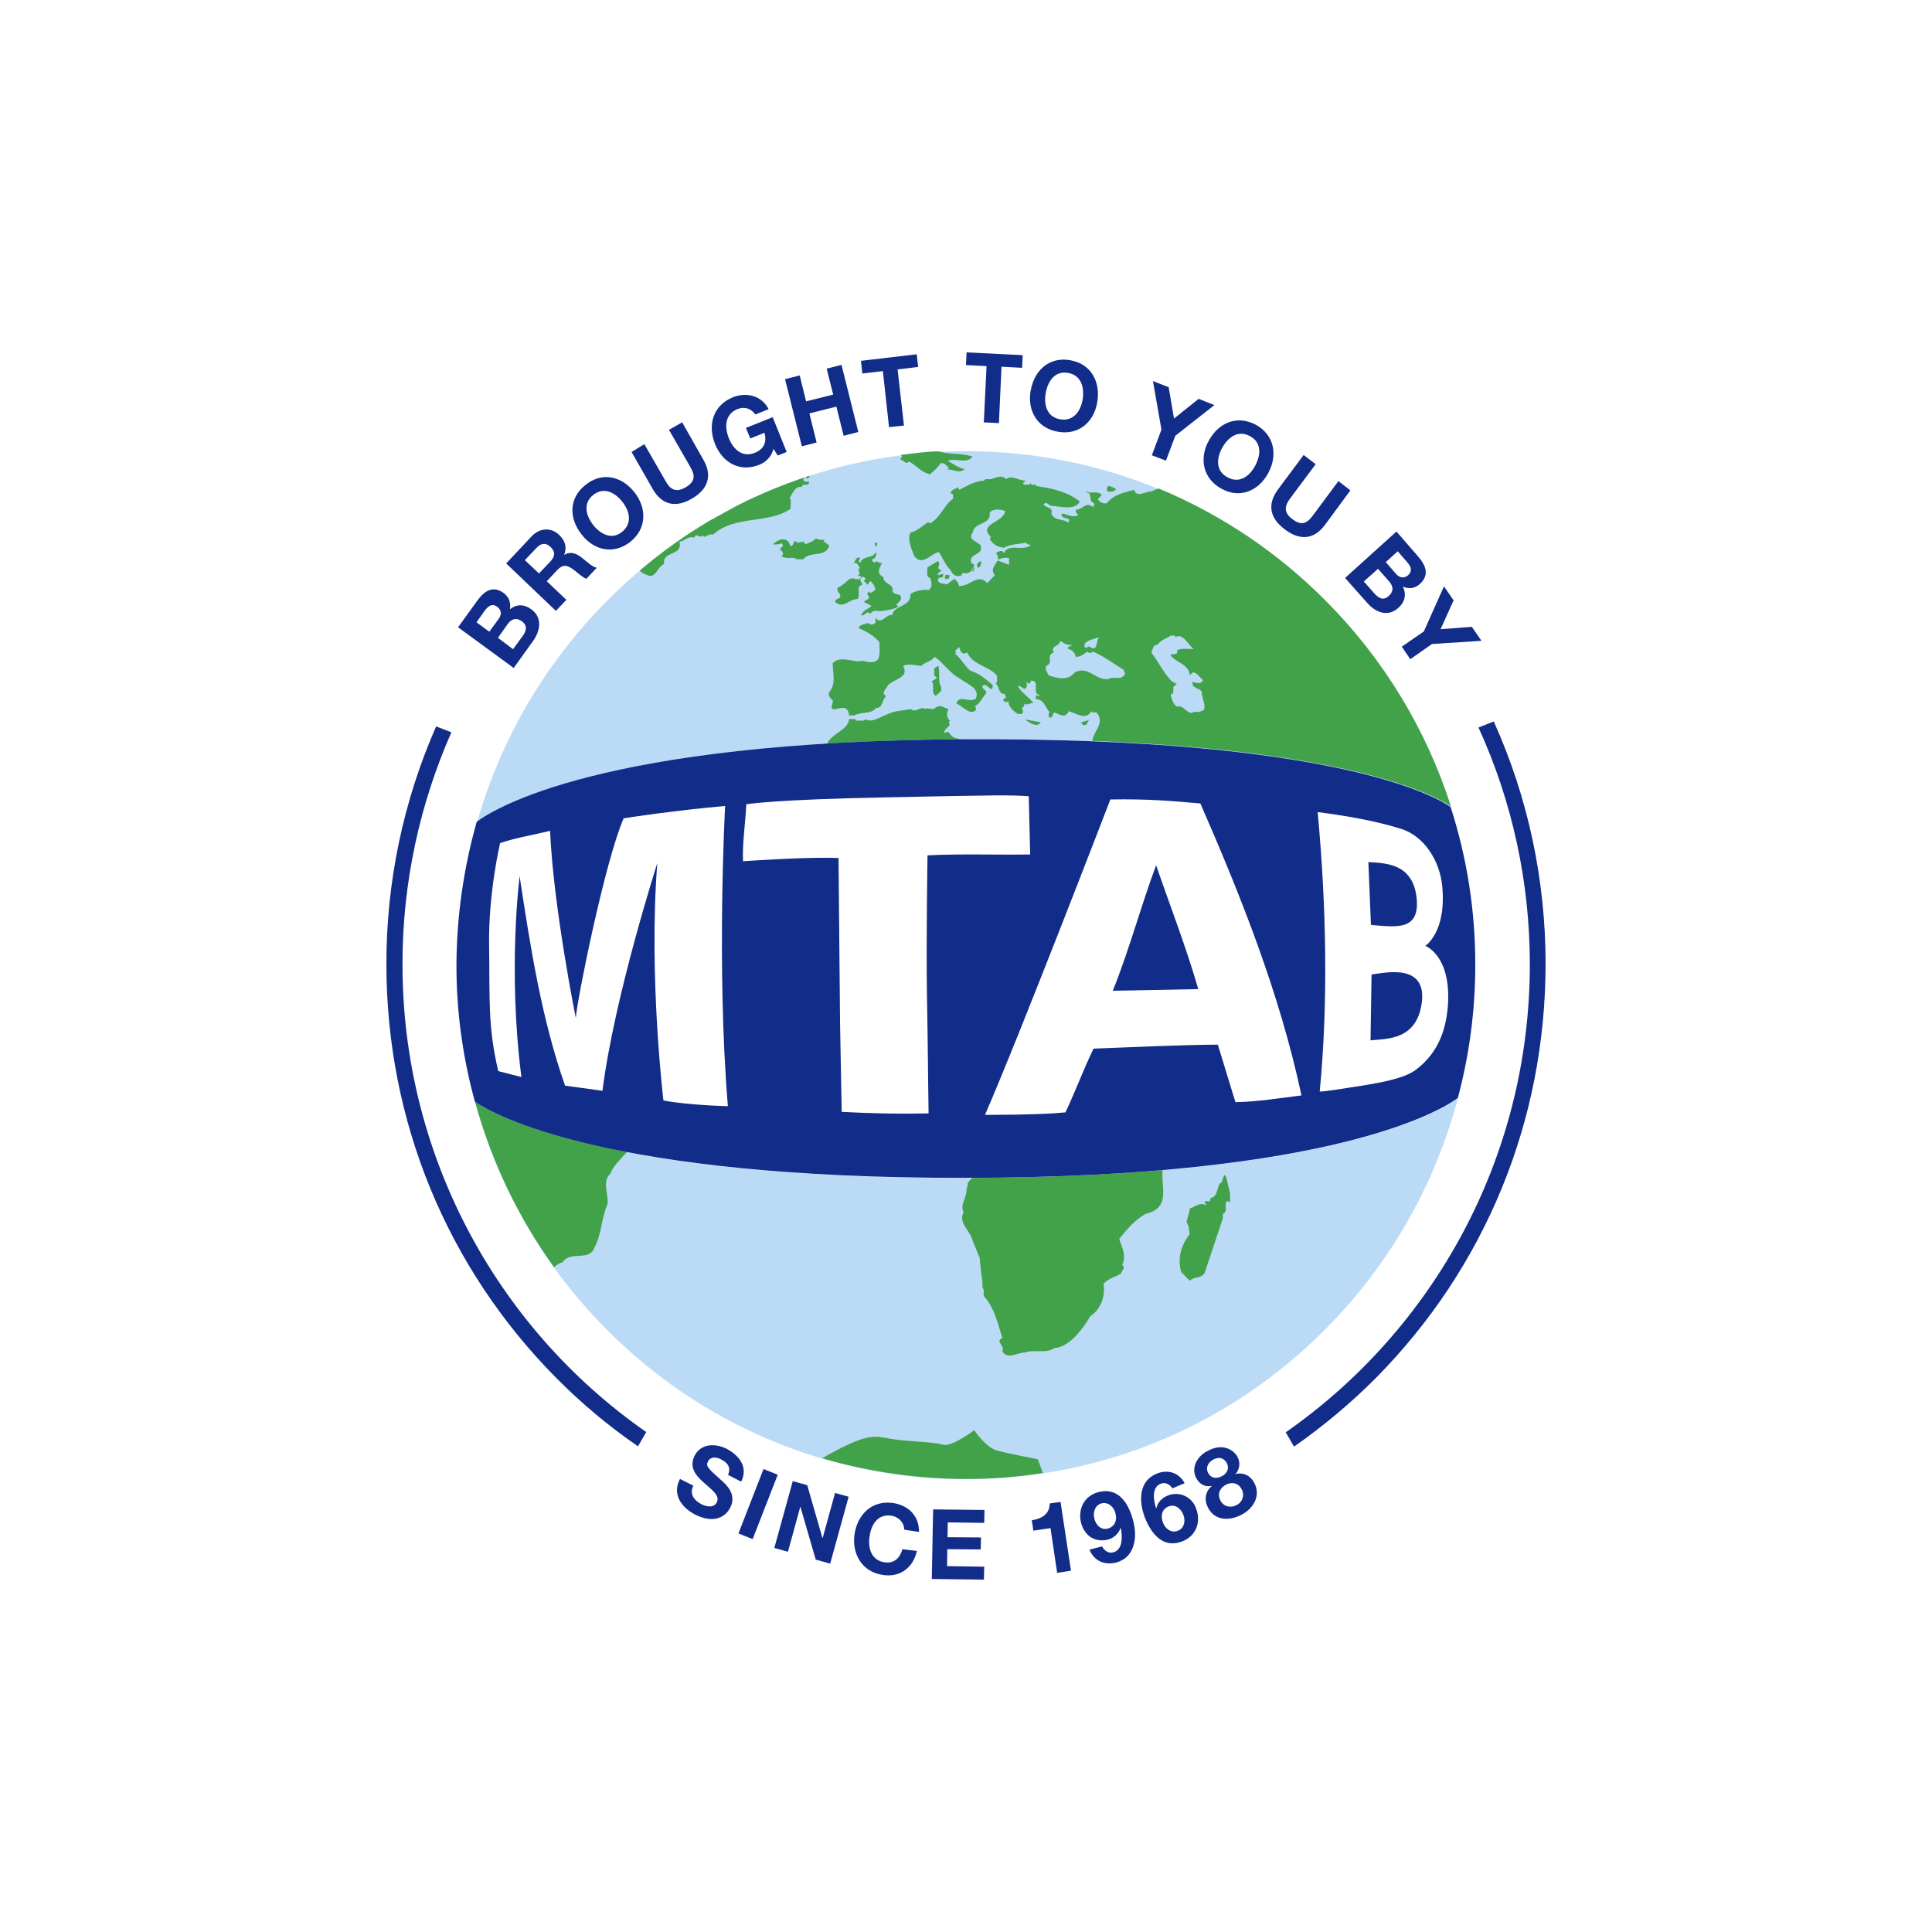 <?xml version="1.0" encoding="UTF-8"?> <svg xmlns="http://www.w3.org/2000/svg" id="svg2759" viewBox="0 0 500 500"><defs><style>.cls-1{fill:#112d89;}.cls-2{fill:#fff;}.cls-3{fill:#41a24a;}.cls-4{fill:#bbdaf5;}</style></defs><rect class="cls-2" width="500" height="500"></rect><path class="cls-1" d="M104.16,249.54c0-21.35,4.56-41.66,12.66-60.02l-3.95-1.53c-8.52,19.39-12.9,40.35-12.87,61.55,0,40.45,15.62,78.49,43.94,107.05,6.49,6.56,13.57,12.5,21.17,17.71l2.14-3.68c-39.58-27.61-63.15-72.82-63.08-121.08M400,249.54c0-22.05-4.63-43.35-13.42-62.83l-3.95,1.56c8.79,19.24,13.29,40.13,13.29,61.27,0,50.22-25.06,94.55-63.17,121.14l2.14,3.7c7.6-5.29,14.71-11.27,21.23-17.8,28.31-28.65,43.87-66.6,43.87-107.05"></path><path class="cls-4" d="M250,191.33c96.17-.42,122.12,15.14,125.52,17.53-6.41-20.04-17.5-38.24-32.32-53.13-24.91-25.15-57.97-38.96-93.2-38.96s-68.23,13.81-93.04,38.88c-15.81,15.9-27.33,35.57-33.49,57.11,4.29-3.34,32.08-20.99,126.53-21.42M250,304.9c-92.86.15-121.91-16.27-127.02-19.67,6,22.18,17.68,42.4,33.88,58.7,24.85,25.07,57.91,38.89,93.07,38.89s68.29-13.82,93.2-38.94c16.42-16.55,28.22-37.11,34.16-59.62-3.36,2.51-30.97,20.53-127.29,20.65"></path><path class="cls-3" d="M270.68,172.34c2.14-.56-.06-2.85,2.02-3.44-.93-1.93,1.59-1.53,1.65-3.07.98.56,1.75,1.32,3.04,1.04-.18.58-1.1.22-1.01,1.07.95.06,1.93,1.04,1.99,2.02,1.26.12,2.15-.71,3.04-1.35.21.43.64.27,1.04.37l.37-.37c2.82,1.19,5.39,3.15,7.99,4.75l.37,1.07c-1.26,1.93-2.7.4-4.35,1.32-3.33.4-5.21-3.65-8.73-1.69-1.8,2.24-4.5,1.47-6.71.71-.43-.85-.89-1.47-.71-2.45M284.59,164.92c-1.22.64-.12,4.2-2.82,2.33-.22.4-.64.27-1.04.34-.64-1.8,2.27-2.14,3.86-2.67M299.54,166.88c.89-1.32,2.21-1.53,3.4-2.36.4.06,1.11-.27,1.32.34,1.99-1.1,3.31,2.24,4.69,3.1-1.04.06-3.13-.31-4.35.34.49,1.53-1.53.61-1.65,1.32,1.72,2.11,4.78,2.17,5.06,5.45-.16-.49.39-.71.67-1.04,1.2,0,1.99,1.54,2.7,2.02l-.67.71c-.71,0-1.47.06-2.02-.37-.55,2.12,2.42,1.41,2.36,3.07.06,1.47,1.25,3.37.34,4.41l-1.04.37h-1.37c-1.65,1.11-2.49-1.96-4.35-1.35-1.16-.76-1.32-1.96-1.65-3.06.21-.22.34-.43.67-.37v-1.65c.37-.21.55-.83,1.04-.71l-1.32-.71c-2.2-2.02-3.58-5.24-5.4-7.47.37-.67.37-2.24,1.59-2.02M214.58,179.11c-.42,1.25.62,1.62,1.04,2.39-1.87,4.59,3.31-.49,4.02,3.06.06.22.06.43.06.61h1.38c1.74-1.04,4.44-.27,5.6-1.93,1.93,0,1.47-2.17,2.7-3.09-1.59-.77.06-1.87.37-2.73,1.29-1.66,5.73-1.93,3.98-5.08,1.47-.71,3.25-.13,4.71,0,.98-1.11,2.49-.93,3.4-2.36,2.2,1.32,3.92,4.32,6.71,5.69,1.72,1.47,5.06,2.24,4.02,5.12-1.75,1.26-4.44-1.2-5.05,1.32,1.65.55,3.36,3.15,5.05,1.68,0-.36.06-.86-.37-1.04,1.32-.43,2.02-2.24,3.07-3.44.12-.82-1.81-1.19-.71-2.02.98-.42,2.42,2.52,2.36,0-2.09-1.8-3.47-2.94-5.76-3.7-1.44-1.11-2.54-3.34-4.01-4.42l.37-.34-.37-.34,1.04-1.04c.36.56.27,1.26,1.04,1.66.37,0,.83.06,1.04-.34,1.47,3.44,5.48,3.44,7.75,6.07-.06.71.28,1.53-.34,2.02,1.04.82.62,2.78,2.36,2.72l.34,1.04c-.27-.06-.49.16-.71.37-.06.27.16.49.37.67.34,0,.77.09.95-.27v-.06h.06s0,.06-.06.06c-.06,1.47,1.26,2.67,2.42,3.37.43-.09,1.11.27,1.32-.37,0-.34.06-.83-.34-1.04.21-.34.82-.55.67-1.04l-.34-.37c.98.86,1.8-.06,2.7,0-1.32-1.8-2.76-2.3-4.02-4.38.98-.34,1.75,1.74,2.36,0,0-.34.06-.83-.34-1.04.49-.06.95.82,1.32,0v-.37c2.75-.19.06,3.43,2.33,3.7l-.34.37-.34-.37c-.43.22-.27.65-.37,1.04,2.3.09,2.45,2.33,3.68,3.44-.4.21-.28.64-.34,1.04l.34.36c.82.06.7-.92,1.04-1.34,1.04.15,1.81,1.07,3.04.7.21-.33.83-.55.71-1.04,1.99.42,4.35,2.57,6.03,0,.19.61.89.21,1.29.34,2.24,2.78-.77,4.68-1.11,7.35,69.61,2.7,89.89,14.92,92.8,16.94-6.41-20-17.5-38.24-32.32-53.12-12.34-12.47-27.03-22.37-43.23-29.11-.85.21-1.47.43-1.75.71-1.59-.06-4.13,1.8-4.68-.37-2.57.64-5.43,1.25-7.08,3.43-1.04.22-1.71-.21-2.35-1.03l1.04-1.04c-.89-1.35-2.88-.16-4.01-1.04v.34c1.87.06.27,2.24,2.02,2.73,0,.34.05.82-.34,1.04-1.75-1.53-2.64.71-4.38.71-.21.61.27.98.71,1.32-1.47.92-2.91-.21-4.35-.34-.43,1.81,2.82.56,1.65,2.36-1.32-1.19-3.46-.27-4.35-2.36.62-1.69-1.4-1.4-2.02-2.38.7-.93,1.32.21,1.99.36,2.29.13,6.09,1.32,7.41-1.07-3.04-2.52-7.26-3.5-11.4-4.05v-.34c-.43-.09-1.14.27-1.32-.37l-.37.37c-.55-.09-1.32.27-1.65-.37l.71-.67c-1.75.06-3.62-1.62-5.06-.37-1.25-1.53-3.34.09-4.35,0-.43.09-1.14-.27-1.32.37-2.3.06-4.51,1.38-6.38,2.36-.21-.21-.43-.34-.34-.71-.71.58-1.87.64-2.02,1.69h.34c.64.21.22.92.37,1.32-2.42,1.69-3.25,4.96-6.03,6.43l-.34-.37c-1.59.93-2.91,2.33-4.72,2.73-.82,2.12.49,4.47,1.04,6.09,2.14,2.73,4.29-.7,6.37-1.07,1.04,1.62,1.65,3.31,3.04,4.75.55,1.07,1.19,1.56,2.09,1.47.92-.06.71-.34.98-.83,1.77.49,2.64-.64,3.03-2.02-.21-.21-.34-.42-.7-.36-1.01-2.92,3.18-1.87,2.35-4.75-.89-1.04-3.52-1.44-1.99-3.4.4-2.73,4.75-1.75,4.35-5.09.98-1.13,2.91-.79,4.02-.37-.55,3.16-7.2,3.22-3.68,6.77l-.34.37c.61,1.44,2.2,2.24,3.68,2.36,1.72-.98,3.8-.92,5.67-1.32.34.4.89.55,1.32.67-2.36,1.69-5.67-.67-7.05,2.05-.27-.98-1.32-.49-2.02,0,.56.61.61,1.16.49,1.66.89-.34,2.08-.67,2.91-.34v1.69l-3-1.14c-.46,1.19-1.99,2.24-.67,3.83l-1.99,2.06c-2.45-2.82-4.66,1.17-7.41.67.21-.61-.64-1.38-1.04-1.8l-1.99,1.47c-.76-.34-1.87,0-2.36-1.04l.34-.85c-.15.37.61.09.98-.06l.13-.82s-1.32.39-1.44.39c-.09-.61.67-.89,1.04-1.32-1.96-.27.13-1.47-1.04-2.35l-2.72,1.66c.21.92-.53,2.24.71,2.72.42.86.76,2.45-.34,3.1-1.38-.16-3.34.12-4.72,1.04.27,3.4-4.35,2.78-4.69,5.42-1.65-.27-2.85,2.73-4.35.71v1.35c-.86.55-1.2.55-2.02,0-.77.39-2.09.39-2.36,1.32,1.96.89,4.08,1.96,5.4,3.7-.06,1.44.31,3.13-.34,4.38-.89,1.13-2.91.77-4.02.37-2.36.76-5.61-1.62-7.75.67.06,2.94.92,5.33-.89,7.47"></path><path class="cls-3" d="M233.06,118.93c.76.13,1.38,1.47,2.2.49,2.09,1.2,3.04,2.73,5.4,3.34,1.04-.89,2.08-1.8,2.75-2.85,1.04-.27,1.59.61,2.15,1.25l-.4.34c1.65-.06,3.04,1.14,4.5-.06-1.59-.42-2.97-1.32-4.38-2.17,1.96-.89,4.85.98,6.44-1.11-3.16-.98-5.73-.42-8.85-1.35-3.04,0-6.83.59-9.74.93l.34.42c-.22.27-.49.49-.4.77M221.91,155.03c.98-1.04-.61-3.44,1.32-3.71-.21-.71-1.25-1.47,0-2.02.27-.06.49.16.71.37.06.27-.16.46-.37.67l.98.98.67-.98c.76.64,1.25,1.41,1.32,2.39-.56.05-1.11,1.25-1.65.34l-.34.36c-.21.56.4.83.34,1.32-.34.56-.95.56-1.32,1.04l2.02,1.04c-.92.77-2.3,1.14-2.7,2.39.95.34,1.44-1.47,2.33-.37.92-1.17,1.47-.61,2.72-.71,1.23-.13,3.59-.4,4.69-1.32-.27.09-.49-.13-.67-.34l1.04-1.04c.89-2.11-1.41-1.19-2.02-2.38.43-2.09-2.42-1.81-2.36-3.71-1.98-.95-.95-2.42-.34-3.68-.82.27-1.37-.92-2.02,0l-.67-.71c.21-.21.34-.42.67-.37.37-.45.76-1.32.37-1.65-.77,1.65-3.4.83-4.02,2.73-.83-.37.06-.92,0-1.35h-.71c-.55.37-.55.98-1.04,1.35,1.14-.15,1.19.67,1.69,1.32-1.04.71.8,1.47-.71,2.02.34,0,.83-.06,1.04.34l-.71.71-.34-.34-.34.34c-.21-.61-.92-.22-1.32-.34-1.4.76-1.8,1.8-3.4,2.36-.34.92.55,1.34.7,2.02.06,1.14-1.37.64-1.32,1.69,1.94,1.9,3.74-.76,5.73-.76M245.56,149.73l.21-.86-.98-.12-.27.49s0,.61.27.61c.21-.06.77-.12.77-.12M286.79,127.24c.83.06,1.81-.06,2.02-.71-.64-.27-1.19-.77-1.99-.71-.49.31-.49,1.19,0,1.41h-.03Z"></path><path class="cls-3" d="M241.15,176.38c.83,1.04-.34,2.94,1.04,3.71.67-.83,1.77-.98,1.32-2.39-.92-1.8-.09-3.62-.71-5.42l-1.04.71c.16.82-.4,1.93.71,2.35-.37.61-.92.56-1.32,1.04M214.03,192.43c10.51-.61,22.27-1.04,35.2-1.11-.67-.06-1.44-.15-2.08-.36-1.17-.34-1.11-1.17-1.99-1.65-.22.21-.37.42-.71.34-.34-1.2,2.09-1.65,1.04-2.73l.37-.34c-.93-1.04-.98-1.9-.37-3.07l-1.04-.37c-.55-.49-1.78-.49-2.33,0-.86.93-2.02-.27-2.73.37-1.16-.98-2.32,1.17-3.64,0-2.02.4-4.23.4-6.04,1.32l-1.04.43c-1.44.61-3.03,1.75-4.68.89-.56.64-1.6.22-2.36.37l-.4-.43h-1.47c-.34,2.94-4.29,3.56-5.73,6.35M253.89,145.25c-.77.06-1.47,1.11-.71,1.69.58-.34.86-1.04.71-1.69M269.36,186.92l-4.02-.71c.64.58,3.07,2.33,4.02.71M279.41,187.56c.89-1.19.82.98,1.04,0,1.16.4.76-1.04,1.66-1.35-.89.43-2.3.43-2.7,1.35M208.98,123.9l.39-.37c.09-.13.16-.27.16-.4-.43.13-.77.27-1.2.34.28,0,.43.21.65.4v.03ZM300.86,302.82c-13.91,1.2-30.24,1.96-49.26,2.02-.71.77-1.44,1.41-1.1,1.81l-.37,1.13c.15,2.15-1.78,3.89-.74,6.01l-.37.76c-.34,2.64,2.14,4.11,2.64,6.41l1.87,4.53.37,3.8.34,2.24v1.54l.34.76v1.54c2.85,3.12,3.58,7.11,4.84,10.87-1.99,1.04.71,1.96,0,3.44,1.2,2.36,4.02.27,5.94.34,2.3-.89,5.48.37,7.47-1.11,4.11-.37,7.41-5.02,9.35-8.3,2.75-1.75,3.94-5.3,3.4-8.34,1.26-1.44,2.97-1.72,4.5-2.64.13-.76,1.38-1.53.34-2.24,1.17-2.57-.06-4.41-.76-6.77,2.08-2.57,3.73-4.6,6.71-6.43l1.11-.34c5.33-1.81,2.97-6.78,3.4-11.04M122.98,285.14l.06.37c4.23,15.23,11.11,29.6,20.34,42.43.61-.58,1.38-1.04,2.2-1.25,2.02-3.12,6.81-.12,8.24-3.76,1.87-3.4,1.81-7.66,3.4-11.31.34-2.64-1.53-5.85.77-7.9.46-1.66,2.69-3.84,4.28-5.58-25.4-4.87-36.12-10.88-39.18-12.9l-.12-.09ZM316.91,304.07l-.37.77-.34,1.11c-1.59.85-.61,3.65-2.96,4.13v.77c-.49.15-1.26-.27-1.54.37.22.18.49.39.37.73-1.53-.95-2.7.37-4.1.77l-.13.58-.77,3,.49.89.34,2.24c-2.2,2.67-3.25,6.22-2.2,9.78l2.2,2.24c1.25-1.26,3.62-.4,4.07-2.64l4.51-13.54v-1.13c1.74-.56-.4-4.2,1.87-3v-2.15l-.77-3.43c-.12-.49-.18-1.04-.67-1.47M204.35,128.92c.73-1.19,1.5-3.22,3.09-2.88.34-1.25,2.02.09,1.93-1.38-.49-.15-1.22.28-1.44-.42-.06-.34.12-.49.34-.71-5.94,2.02-11.76,4.41-17.37,7.26l-7.17,3.92c-6.44,3.8-12.53,8.15-18.2,12.99.56.4,1.11.89,1.78,1.04,2.3,1.32,2.7-1.96,4.56-2.79-.55-3.49,5-1.96,3.95-5.79,1.38,0,2.14-1.62,3.8-.98.71-1.62,1.47.49,2.3-.64l.34.43c.71-.28,1.38-.83,2.3-.64,5.61-5.09,14.37-2.64,20.07-6.68-.16-.98.34-2.11-.27-2.73M214.64,141.21l-1.53-1.14.37-.34c-.77-.06-1.69.06-2.24-.37l-1.11.8-1.87.77c.15-.37-.13-.59-.34-.77l-1.54.34c-1.16-1.47-.67,1.04-1.87.77-.61-2.58-3.25-1.81-4.47-.34.74-.09,1.65.05,2.2-.37.18.21.46.42.34.76l-.77.77c.43.43.98.77.77,1.56-.21.19-.34.34-.55.4l.67.09c.76.46,1.96.12,2.85.27l.77.34h1.53c1.87-2.3,5.73-.27,6.77-3.55M258.09,375.43c-2.97-.77-5.95-5.3-5.95-5.3,0,0-5.94,4.53-8.24,3.74-2.21-.74-8.92-.74-13.42-1.51-4.42-.79-6.16-1.56-17.71,5.03,11.89,3.47,24.42,5.36,37.22,5.36,6.71,0,13.42-.49,19.91-1.54l-1.32-3.55c-.06,0-7.54-1.47-10.51-2.24M251.66,148.04c.37-.27.55-.71.55-1.32,0,0-.67.89-.55,1.32M227.02,140.5h-.67l.34,1.04c.4-.27.28-.71.34-1.04M224.54,151.32v-.06l-.34.43.34-.37Z"></path><path class="cls-1" d="M123.37,212.68c4.35-3.28,32.2-20.93,126.56-21.36,96.17-.42,122.13,15.14,125.49,17.53,4.26,13.2,6.41,27.02,6.38,40.9,0,11.95-1.59,23.47-4.51,34.4-3.46,2.6-31.06,20.62-127.36,20.68-92.86.16-121.91-16.27-127.02-19.7-3.18-11.55-4.81-23.47-4.78-35.44.06-12.53,1.84-24.97,5.24-37.01"></path><path class="cls-2" d="M354.96,252.2l-.27,17.04c4.5-.43,11.98-.15,13.26-9.71,1.38-10.38-9.62-7.76-12.99-7.33M354.13,223.1l.67,16.27c6.59.56,12.96,1.65,11.76-7.47-1.16-8.45-7.96-8.52-12.44-8.79M362.56,214.49c6.31,1.96,10.05,8.67,10.66,14.61,1.25,12.13-4.35,15.69-4.35,15.69,0,0,6.56,2.39,5.88,14.89-.37,5.91-2.02,12.41-8.3,17.16-3,2.24-8.58,3.22-13.58,4.07-5.61.89-10.11,1.59-11.33,1.59,2.27-23.37,1.65-48.8-.49-71.91l-.06-.42c7.17.92,14.64,2.17,21.57,4.32M299.2,223.93c-4.01,10.75-6.92,21.84-11.21,32.47,7.38-.09,14.79-.31,22.12-.42-3.15-10.91-7.26-21.45-10.91-32.05M310.66,207.94c10.67,24.45,20.5,49.14,26.16,75.55-5.66.71-11.4,1.65-17.09,1.75l-4.56-14.89c-10.67.09-21.51.64-32.17,1.04-2.64,5.46-4.69,11.07-7.26,16.49-6.64.71-20.83.64-20.83.64,8.73-19.91,32.45-81.62,32.45-81.62,9.84-.16,15.65.37,23.31,1.04M187.66,208.58s-2.27,41.66.71,77.69c0,0-10.17-.21-16.67-1.47,0,0-3.89-32.05-1.59-61.43,0,0-11.15,34.75-14.19,58.92l-9.68-1.32c-6.04-17.18-8.95-35.63-11.76-54.2,0,0-3.13,24.17.46,51.96l-6-1.53c-2.76-11.89-2.15-18.78-2.36-32.48-.22-13.66,2.85-26.53,2.85-26.53,4.23-1.44,8.58-2.08,12.93-3.18.83,19.55,6.65,48.44,6.65,48.44.34-4.75,7.54-40.5,12.38-51.65.06-.09,14.28-2.18,26.32-3.22h-.03ZM266.6,221.14c-9.13.13-17.86-.21-26.56.22,0,0-.36,21.96-.15,35.94.27,13.97.27,21.78.43,30.85-7.76.16-14.96,0-22.49-.4l-.42-22.76-.4-42.93c-8.12-.36-24.72.83-24.72.83-.19-4.9.64-9.93.85-14.74,0,0,6.77-1.25,36.58-1.8,27.69-.56,31.55-.65,36.52-.28l.37,15.07Z"></path><path class="cls-1" d="M312.68,381.22c-.76-1.4,0-2.78,1.32-3.49,1.99-1.04,3.13.13,3.52.98.71,1.38,0,2.67-1.32,3.34-1.32.71-2.82.55-3.52-.83M309.56,382.48c.82,1.59,2.3,2.45,4.01,2.08v.06c-1.65,1.41-1.98,3.52-.95,5.55,1.78,3.46,5.51,3.46,8.64,1.87,2.97-1.53,5.11-4.75,3.4-8.18-1.04-2.02-2.92-2.91-5-2.35v.05c1.19-1.22,1.44-3.12.55-4.6-.82-1.53-3.58-3.64-7.54-1.53-2.57,1.19-4.56,4.16-3.12,7.05M315.81,388.27c-.83-1.69-.09-3.22,1.5-4.05,1.53-.76,3.25-.43,4.02,1.2.85,1.47.24,3.36-1.32,4.1-1.51.82-3.37.43-4.2-1.25M302.45,389.86c1.72-.67,3.19.58,3.8,2.17.61,1.54.27,3.44-1.38,4.11-1.66.71-3.34-.46-3.89-2.09-.67-1.65-.34-3.49,1.47-4.2M306.59,383.85c-1.51-2.78-4.35-3.62-7.2-2.48-4.75,1.87-4.69,7.23-3.1,11.36,1.66,4.26,4.78,8.18,9.8,6.13,3.47-1.37,4.78-5.02,3.47-8.42-.46-1.41-1.44-2.54-2.76-3.22-1.4-.71-3.04-.77-4.5-.21-1.59.64-2.64,1.69-3.04,3.33h-.06c-.64-1.87-1.25-5.42,1.17-6.34,1.16-.49,2.42.15,3.04,1.19l3.18-1.35ZM286.74,395.58c-1.81.49-3.13-.89-3.53-2.57-.39-1.62.13-3.43,1.81-3.92,1.72-.49,3.25.86,3.65,2.52.49,1.68-.06,3.43-1.93,3.98M281.95,401.04c1.2,2.94,3.89,4.1,6.93,3.34,4.9-1.32,5.55-6.68,4.35-10.94-1.17-4.42-3.8-8.67-9.04-7.26-3.62.98-5.33,4.45-4.38,8.03.37,1.37,1.19,2.72,2.36,3.55,1.26.82,2.96,1.1,4.44.71,1.56-.34,2.85-1.51,3.37-3l.09.06c.4,1.96.61,5.51-1.96,6.22-1.22.34-2.32-.43-2.88-1.54l-3.28.83ZM274.48,388.7l-2.82.39c0,2.82-2.15,3.98-4.63,4.35l.4,2.7,4.44-.67,1.72,11.58,3.58-.55-2.7-17.8ZM241.15,408.64l13.48.16.09-3.34-9.62-.15.06-4.38,8.64.06.09-3.1-8.67-.06.06-3.84,9.44.13.06-3.34-13.29-.15-.34,18.01ZM237.84,396.45c.06-4.2-2.85-6.93-6.74-7.47-5.45-.77-9.19,2.94-9.96,8.15-.67,5.11,1.96,9.71,7.42,10.48,4.29.64,7.75-1.81,8.73-6.22l-3.74-.46c-.64,2.3-2.14,3.74-4.6,3.4-3.43-.49-4.35-3.62-3.92-6.62.4-3.15,2.15-5.95,5.61-5.45,1.93.27,3.37,1.8,3.37,3.62l3.83.58ZM200.4,400.61l3.52.98,3.18-11.58h.06l3.95,13.61,3.74,1.04,4.78-17.31-3.52-.98-3.19,11.61h-.09l-3.92-13.63-3.74-1.04-4.78,17.31ZM191.11,396.85l3.68,1.47,6.49-16.67-3.68-1.47-6.49,16.67ZM175.98,382.75c-2.09,3.92.33,7.32,3.8,9.16,4.29,2.24,7.65,1.22,9.19-1.69,1.87-3.65-1.32-6.22-2.27-7.11-3.47-3.1-4.11-3.65-3.47-4.9.67-1.32,2.21-1.14,3.31-.56,1.65.83,2.76,2.02,1.87,4.05l3.4,1.75c1.87-3.71-.43-6.71-3.68-8.46-2.82-1.47-6.71-1.53-8.36,1.75-1.53,3,.34,5.18,2.42,6.99,1.99,1.8,4.24,3.33,3.31,5.08-.82,1.62-2.91,1.04-4.07.43-1.87-.98-3.04-2.67-1.99-4.75l-3.46-1.74ZM362.78,167.37l2.2,3.22,5.61-3.92,12.81-.83-2.49-3.62-8.09.62,3.37-7.47-2.49-3.62-5.21,11.67-5.73,3.95ZM361.73,142.67l2.42,2.79c.92,1.04,1.53,2.24.27,3.4-1.11.98-2.27.64-3.18-.39l-2.6-3,3.09-2.79ZM348.1,149.57l5.76,6.49c2.15,2.45,5.33,3.71,8.03,1.26,1.65-1.47,2.2-3.44,1.16-5.52,1.59.71,3.07.49,4.35-.61,2.51-2.24,1.8-4.68-.46-7.26l-5.54-6.37-13.29,12.01ZM356.62,147.21l2.85,3.22c1.11,1.26,1.32,2.57-.09,3.83-1.37,1.26-2.6.55-3.65-.64l-2.78-3.13,3.68-3.28ZM349.48,126.9l-3.1-2.39-6.65,8.95c-1.59,2.17-3.03,2.57-5.26.89-2.55-1.87-1.78-3.74-.62-5.3l6.65-8.92-3.12-2.38-6.65,8.94c-2.88,3.92-2.05,7.47,1.8,10.33,3.8,2.88,7.48,2.72,10.39-1.2l6.56-8.91ZM316.27,115.93c1.54-2.73,4.11-4.75,7.2-3.06,3.13,1.65,2.85,4.96,1.32,7.75-1.44,2.64-4.02,4.6-7.11,2.91-3.13-1.65-2.85-4.96-1.41-7.6M312.84,114.03c-2.52,4.53-1.59,9.77,3.25,12.44,4.84,2.67,9.62.55,12.1-3.98,2.54-4.66,1.65-9.9-3.18-12.56-4.85-2.58-9.62-.56-12.16,4.1M298.1,117.83l3.65,1.38,2.42-6.43,10.11-7.94-4.07-1.62-6.38,5.11-1.38-8.12-4.07-1.59,2.2,12.56-2.48,6.64ZM270.62,101.75c.55-3.07,2.36-5.86,5.82-5.24,3.47.64,4.23,3.86,3.74,6.92-.49,2.94-2.36,5.67-5.83,5.09-3.46-.61-4.23-3.83-3.73-6.77M266.73,101.07c-.89,5.08,1.59,9.74,7.07,10.66,5.4.98,9.35-2.57,10.17-7.66.89-5.24-1.59-9.92-6.99-10.84-5.39-.98-9.34,2.6-10.23,7.84h-.03ZM254.63,109.31l3.89.19.67-14.59,5.33.28.15-3.28-14.52-.71-.16,3.28,5.33.27-.71,14.55ZM230.09,110.54l3.86-.4-1.66-14.53,5.33-.64-.37-3.28-14.43,1.69.34,3.28,5.33-.61,1.59,14.49ZM207.54,115.5l3.8-.98-1.87-7.53,6.99-1.75,1.87,7.54,3.8-.98-4.35-17.37-3.84.98,1.69,6.71-7.01,1.75-1.65-6.71-3.8.98,4.35,17.36h.03ZM201.29,117.89l2.3-.92-3.62-9-6.93,2.78,1.14,2.73,3.65-1.47c.7,2.39-.13,4.26-2.49,5.18-3.25,1.32-5.61-.98-6.71-3.76-1.17-2.94-1.04-6.22,2.2-7.54,1.75-.71,3.46-.27,4.66,1.38l3.43-1.38c-1.87-3.65-5.95-4.42-9.25-3.07-5.12,2.09-6.59,7.11-4.63,12.07,1.93,4.82,6.43,7.47,11.55,5.36,1.78-.71,3.13-2.24,3.58-4.1l1.11,1.74ZM176.53,109.31l-3.4,1.93,5.55,9.65c1.32,2.3,1.17,3.83-1.26,5.24-2.75,1.59-4.13.21-5.11-1.53l-5.55-9.65-3.31,2.02,5.51,9.65c2.42,4.17,6.03,4.82,10.11,2.42,4.08-2.36,5.4-5.85,2.97-10.05l-5.51-9.72v.03ZM153.55,135.91c-1.93-2.45-2.75-5.67,0-7.84,2.76-2.14,5.67-.61,7.54,1.84,1.87,2.36,2.64,5.52-.13,7.76-2.69,2.14-5.54.55-7.41-1.75M150.52,138.33c3.16,4.07,8.21,5.33,12.6,1.9,4.29-3.44,4.29-8.73,1.11-12.78-3.25-4.2-8.4-5.45-12.69-1.96-4.35,3.37-4.35,8.67-1.01,12.84M135.84,144.97l2.97-3.15c1.17-1.25,2.42-1.47,3.68-.27,1.29,1.25,1.16,2.45,0,3.7l-3,3.16-3.65-3.44ZM143.87,158.09l2.7-2.85-5.06-4.81,2.7-2.89c1.37-1.47,2.42-1.37,4.01-.27,1.17.83,2.36,2.09,3.53,2.52l2.69-2.85c-1.16-.21-2.69-1.69-3.58-2.38-1.37-1.2-3.12-2.02-4.78-.98h-.06c.77-2.02.22-3.68-1.32-5.15-1.93-1.9-4.93-1.96-7.14.4l-6.56,6.99,12.87,12.28ZM123.32,161.03l2.14-3c.83-1.1,1.87-2.02,3.25-.98,1.19.93,1.11,2.12.27,3.22l-2.35,3.22-3.31-2.45ZM132.93,172.89l5.06-7.05c1.87-2.63,2.42-6.06-.49-8.15-1.8-1.35-3.8-1.4-5.51,0,.24-1.68-.21-3.15-1.62-4.2-2.7-1.96-4.9-.76-6.89,2.02l-4.93,6.83,14.4,10.54ZM128.86,165.07l2.48-3.5c.98-1.37,2.2-1.87,3.74-.76,1.53,1.13,1.1,2.51.21,3.76l-2.51,3.44-3.92-2.94Z"></path></svg> 